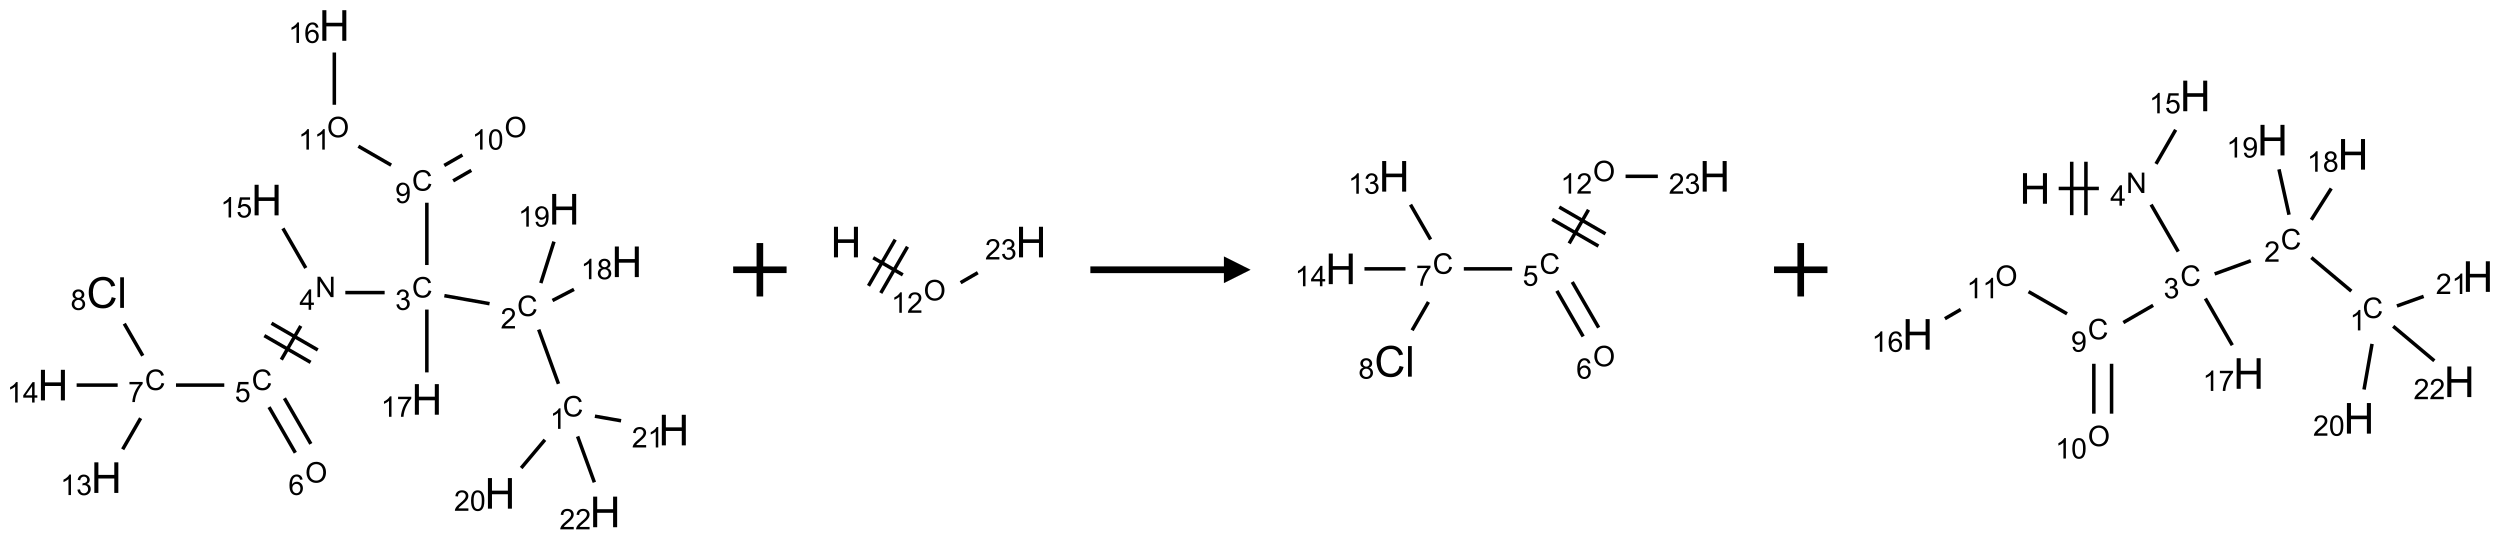 <?xml version="1.0" encoding="UTF-8"?>
<svg xmlns="http://www.w3.org/2000/svg" xmlns:xlink="http://www.w3.org/1999/xlink" width="936" height="202" viewBox="0 0 936 202">
<defs>
<g>
<g id="glyph-0-0">
<path d="M 1.332 0 L 1.332 -6.668 L 6.668 -6.668 L 6.668 0 Z M 1.5 -0.168 L 6.5 -0.168 L 6.5 -6.5 L 1.5 -6.5 Z M 1.5 -0.168 "/>
</g>
<g id="glyph-0-1">
<path d="M 6.27 -2.676 L 7.281 -2.422 C 7.07 -1.594 6.688 -0.961 6.137 -0.523 C 5.586 -0.086 4.914 0.129 4.121 0.129 C 3.297 0.129 2.629 -0.039 2.113 -0.371 C 1.598 -0.707 1.203 -1.191 0.934 -1.828 C 0.664 -2.465 0.531 -3.145 0.531 -3.875 C 0.531 -4.672 0.684 -5.363 0.988 -5.957 C 1.293 -6.547 1.723 -6.996 2.285 -7.305 C 2.844 -7.613 3.461 -7.766 4.137 -7.766 C 4.898 -7.766 5.543 -7.57 6.062 -7.184 C 6.582 -6.793 6.945 -6.246 7.152 -5.543 L 6.156 -5.309 C 5.98 -5.863 5.723 -6.266 5.387 -6.52 C 5.051 -6.773 4.625 -6.902 4.113 -6.902 C 3.527 -6.902 3.039 -6.762 2.645 -6.48 C 2.25 -6.199 1.973 -5.82 1.812 -5.348 C 1.652 -4.871 1.574 -4.383 1.574 -3.879 C 1.574 -3.23 1.668 -2.664 1.855 -2.18 C 2.047 -1.695 2.34 -1.332 2.738 -1.094 C 3.137 -0.855 3.57 -0.734 4.035 -0.734 C 4.602 -0.734 5.082 -0.898 5.473 -1.223 C 5.867 -1.551 6.133 -2.035 6.27 -2.676 Z M 6.27 -2.676 "/>
</g>
<g id="glyph-0-2">
<path d="M 3.973 0 L 3.035 0 L 3.035 -5.973 C 2.809 -5.758 2.516 -5.543 2.148 -5.328 C 1.781 -5.113 1.453 -4.953 1.16 -4.844 L 1.16 -5.75 C 1.684 -5.996 2.145 -6.297 2.535 -6.645 C 2.93 -6.996 3.207 -7.336 3.371 -7.668 L 3.973 -7.668 Z M 3.973 0 "/>
</g>
<g id="glyph-0-3">
<path d="M 5.371 -0.902 L 5.371 0 L 0.324 0 C 0.316 -0.227 0.352 -0.441 0.434 -0.652 C 0.562 -0.996 0.766 -1.332 1.051 -1.668 C 1.332 -2 1.742 -2.387 2.277 -2.824 C 3.105 -3.504 3.668 -4.043 3.957 -4.441 C 4.25 -4.84 4.395 -5.215 4.395 -5.566 C 4.395 -5.938 4.262 -6.254 3.996 -6.508 C 3.73 -6.762 3.387 -6.891 2.957 -6.891 C 2.508 -6.891 2.145 -6.754 1.875 -6.484 C 1.605 -6.215 1.469 -5.84 1.465 -5.359 L 0.5 -5.457 C 0.566 -6.176 0.812 -6.727 1.246 -7.102 C 1.676 -7.477 2.254 -7.668 2.98 -7.668 C 3.711 -7.668 4.293 -7.465 4.719 -7.059 C 5.145 -6.652 5.359 -6.148 5.359 -5.547 C 5.359 -5.242 5.297 -4.941 5.172 -4.645 C 5.047 -4.352 4.84 -4.039 4.551 -3.715 C 4.262 -3.387 3.777 -2.938 3.105 -2.371 C 2.543 -1.898 2.18 -1.578 2.02 -1.41 C 1.859 -1.242 1.73 -1.07 1.625 -0.902 Z M 5.371 -0.902 "/>
</g>
<g id="glyph-0-4">
<path d="M 0.449 -2.016 L 1.387 -2.141 C 1.492 -1.609 1.676 -1.227 1.934 -0.992 C 2.191 -0.758 2.508 -0.641 2.879 -0.641 C 3.32 -0.641 3.695 -0.793 3.996 -1.098 C 4.301 -1.402 4.453 -1.781 4.453 -2.234 C 4.453 -2.664 4.312 -3.02 4.031 -3.301 C 3.75 -3.578 3.391 -3.719 2.957 -3.719 C 2.781 -3.719 2.562 -3.684 2.297 -3.613 L 2.402 -4.438 C 2.465 -4.43 2.516 -4.426 2.551 -4.426 C 2.949 -4.426 3.312 -4.531 3.629 -4.738 C 3.949 -4.949 4.109 -5.27 4.109 -5.703 C 4.109 -6.047 3.992 -6.332 3.762 -6.559 C 3.527 -6.785 3.227 -6.895 2.859 -6.895 C 2.496 -6.895 2.191 -6.781 1.949 -6.551 C 1.707 -6.324 1.547 -5.98 1.48 -5.52 L 0.543 -5.688 C 0.656 -6.316 0.918 -6.805 1.324 -7.148 C 1.73 -7.492 2.234 -7.668 2.84 -7.668 C 3.254 -7.668 3.641 -7.578 3.988 -7.398 C 4.34 -7.219 4.609 -6.977 4.793 -6.668 C 4.98 -6.359 5.074 -6.031 5.074 -5.684 C 5.074 -5.352 4.984 -5.051 4.809 -4.781 C 4.629 -4.512 4.367 -4.297 4.02 -4.137 C 4.473 -4.031 4.824 -3.816 5.074 -3.488 C 5.324 -3.16 5.449 -2.75 5.449 -2.254 C 5.449 -1.59 5.203 -1.023 4.719 -0.559 C 4.234 -0.098 3.617 0.137 2.875 0.137 C 2.203 0.137 1.648 -0.062 1.207 -0.465 C 0.762 -0.863 0.512 -1.379 0.449 -2.016 Z M 0.449 -2.016 "/>
</g>
<g id="glyph-0-5">
<path d="M 0.812 0 L 0.812 -7.637 L 1.848 -7.637 L 5.859 -1.641 L 5.859 -7.637 L 6.828 -7.637 L 6.828 0 L 5.793 0 L 1.781 -6 L 1.781 0 Z M 0.812 0 "/>
</g>
<g id="glyph-0-6">
<path d="M 3.449 0 L 3.449 -1.828 L 0.137 -1.828 L 0.137 -2.688 L 3.621 -7.637 L 4.387 -7.637 L 4.387 -2.688 L 5.418 -2.688 L 5.418 -1.828 L 4.387 -1.828 L 4.387 0 Z M 3.449 -2.688 L 3.449 -6.129 L 1.059 -2.688 Z M 3.449 -2.688 "/>
</g>
<g id="glyph-0-7">
<path d="M 0.441 -2 L 1.426 -2.082 C 1.5 -1.605 1.668 -1.242 1.934 -1.004 C 2.199 -0.762 2.52 -0.641 2.895 -0.641 C 3.348 -0.641 3.73 -0.812 4.043 -1.152 C 4.355 -1.492 4.512 -1.941 4.512 -2.504 C 4.512 -3.039 4.359 -3.461 4.059 -3.77 C 3.758 -4.078 3.367 -4.234 2.879 -4.234 C 2.578 -4.234 2.305 -4.164 2.062 -4.027 C 1.82 -3.891 1.629 -3.715 1.488 -3.496 L 0.609 -3.609 L 1.348 -7.531 L 5.145 -7.531 L 5.145 -6.637 L 2.098 -6.637 L 1.688 -4.582 C 2.145 -4.902 2.625 -5.062 3.129 -5.062 C 3.797 -5.062 4.359 -4.832 4.816 -4.371 C 5.277 -3.91 5.504 -3.312 5.504 -2.59 C 5.504 -1.898 5.305 -1.301 4.902 -0.797 C 4.41 -0.18 3.742 0.129 2.895 0.129 C 2.199 0.129 1.633 -0.062 1.195 -0.453 C 0.758 -0.844 0.504 -1.359 0.441 -2 Z M 0.441 -2 "/>
</g>
<g id="glyph-0-8">
<path d="M 0.516 -3.719 C 0.516 -4.984 0.855 -5.977 1.535 -6.695 C 2.215 -7.414 3.094 -7.77 4.172 -7.77 C 4.875 -7.77 5.512 -7.602 6.078 -7.266 C 6.645 -6.93 7.074 -6.461 7.371 -5.855 C 7.668 -5.254 7.816 -4.57 7.816 -3.809 C 7.816 -3.035 7.66 -2.34 7.348 -1.73 C 7.035 -1.117 6.594 -0.656 6.02 -0.34 C 5.449 -0.027 4.828 0.129 4.168 0.129 C 3.449 0.129 2.805 -0.043 2.238 -0.391 C 1.672 -0.738 1.246 -1.211 0.953 -1.812 C 0.66 -2.414 0.516 -3.047 0.516 -3.719 Z M 1.559 -3.703 C 1.559 -2.781 1.805 -2.059 2.301 -1.527 C 2.793 -1 3.414 -0.734 4.16 -0.734 C 4.922 -0.734 5.547 -1 6.039 -1.535 C 6.531 -2.07 6.777 -2.828 6.777 -3.812 C 6.777 -4.434 6.672 -4.977 6.461 -5.441 C 6.25 -5.902 5.945 -6.262 5.539 -6.52 C 5.133 -6.773 4.68 -6.902 4.176 -6.902 C 3.461 -6.902 2.848 -6.656 2.332 -6.164 C 1.816 -5.672 1.559 -4.852 1.559 -3.703 Z M 1.559 -3.703 "/>
</g>
<g id="glyph-0-9">
<path d="M 5.309 -5.766 L 4.375 -5.691 C 4.293 -6.059 4.172 -6.328 4.02 -6.496 C 3.766 -6.762 3.453 -6.895 3.082 -6.895 C 2.785 -6.895 2.523 -6.812 2.297 -6.645 C 2 -6.43 1.77 -6.117 1.598 -5.703 C 1.43 -5.289 1.34 -4.703 1.332 -3.938 C 1.559 -4.281 1.836 -4.535 2.16 -4.703 C 2.488 -4.871 2.828 -4.953 3.188 -4.953 C 3.812 -4.953 4.344 -4.723 4.785 -4.262 C 5.223 -3.801 5.441 -3.207 5.441 -2.48 C 5.441 -2 5.34 -1.555 5.133 -1.145 C 4.926 -0.73 4.641 -0.418 4.281 -0.199 C 3.922 0.02 3.512 0.129 3.051 0.129 C 2.27 0.129 1.633 -0.156 1.141 -0.73 C 0.648 -1.305 0.402 -2.254 0.402 -3.574 C 0.402 -5.051 0.672 -6.121 1.219 -6.793 C 1.695 -7.375 2.336 -7.668 3.141 -7.668 C 3.742 -7.668 4.234 -7.5 4.617 -7.16 C 5 -6.824 5.23 -6.359 5.309 -5.766 Z M 1.48 -2.473 C 1.48 -2.152 1.547 -1.844 1.684 -1.547 C 1.82 -1.25 2.016 -1.027 2.262 -0.871 C 2.508 -0.719 2.766 -0.641 3.035 -0.641 C 3.434 -0.641 3.773 -0.801 4.059 -1.121 C 4.344 -1.441 4.484 -1.875 4.484 -2.422 C 4.484 -2.949 4.344 -3.367 4.062 -3.668 C 3.781 -3.973 3.426 -4.125 3 -4.125 C 2.578 -4.125 2.219 -3.973 1.922 -3.668 C 1.625 -3.363 1.48 -2.969 1.48 -2.473 Z M 1.48 -2.473 "/>
</g>
<g id="glyph-0-10">
<path d="M 0.504 -6.637 L 0.504 -7.535 L 5.449 -7.535 L 5.449 -6.809 C 4.961 -6.289 4.48 -5.602 4.004 -4.746 C 3.527 -3.887 3.156 -3.004 2.895 -2.098 C 2.707 -1.461 2.59 -0.762 2.535 0 L 1.574 0 C 1.582 -0.602 1.703 -1.328 1.926 -2.176 C 2.152 -3.027 2.477 -3.848 2.898 -4.637 C 3.32 -5.426 3.77 -6.094 4.246 -6.637 Z M 0.504 -6.637 "/>
</g>
<g id="glyph-0-11">
<path d="M 1.887 -4.141 C 1.496 -4.281 1.207 -4.484 1.02 -4.75 C 0.832 -5.016 0.738 -5.328 0.738 -5.699 C 0.738 -6.254 0.938 -6.719 1.34 -7.098 C 1.738 -7.477 2.27 -7.668 2.934 -7.668 C 3.598 -7.668 4.137 -7.473 4.543 -7.086 C 4.949 -6.699 5.152 -6.227 5.152 -5.672 C 5.152 -5.316 5.059 -5.008 4.871 -4.746 C 4.688 -4.484 4.406 -4.281 4.027 -4.141 C 4.496 -3.988 4.852 -3.742 5.098 -3.402 C 5.34 -3.062 5.465 -2.656 5.465 -2.184 C 5.465 -1.531 5.234 -0.98 4.77 -0.535 C 4.309 -0.09 3.703 0.129 2.949 0.129 C 2.195 0.129 1.586 -0.094 1.125 -0.539 C 0.664 -0.984 0.434 -1.543 0.434 -2.207 C 0.434 -2.703 0.559 -3.121 0.809 -3.457 C 1.062 -3.793 1.422 -4.02 1.887 -4.141 Z M 1.699 -5.73 C 1.699 -5.367 1.812 -5.074 2.047 -4.844 C 2.281 -4.613 2.582 -4.5 2.953 -4.5 C 3.312 -4.5 3.609 -4.613 3.84 -4.84 C 4.07 -5.066 4.188 -5.348 4.188 -5.676 C 4.188 -6.02 4.07 -6.309 3.832 -6.543 C 3.594 -6.777 3.297 -6.895 2.941 -6.895 C 2.586 -6.895 2.289 -6.781 2.051 -6.551 C 1.816 -6.324 1.699 -6.047 1.699 -5.73 Z M 1.395 -2.203 C 1.395 -1.938 1.461 -1.676 1.586 -1.426 C 1.711 -1.176 1.902 -0.984 2.152 -0.848 C 2.402 -0.711 2.672 -0.641 2.957 -0.641 C 3.406 -0.641 3.777 -0.785 4.066 -1.074 C 4.359 -1.363 4.504 -1.727 4.504 -2.172 C 4.504 -2.625 4.355 -2.996 4.055 -3.293 C 3.754 -3.586 3.379 -3.734 2.926 -3.734 C 2.484 -3.734 2.121 -3.59 1.832 -3.297 C 1.543 -3.004 1.395 -2.641 1.395 -2.203 Z M 1.395 -2.203 "/>
</g>
<g id="glyph-0-12">
<path d="M 0.582 -1.766 L 1.484 -1.848 C 1.562 -1.426 1.707 -1.117 1.922 -0.926 C 2.137 -0.734 2.414 -0.641 2.75 -0.641 C 3.039 -0.641 3.289 -0.707 3.508 -0.84 C 3.727 -0.973 3.902 -1.148 4.043 -1.367 C 4.18 -1.586 4.297 -1.887 4.391 -2.262 C 4.484 -2.637 4.531 -3.016 4.531 -3.406 C 4.531 -3.449 4.531 -3.512 4.527 -3.594 C 4.34 -3.297 4.082 -3.055 3.758 -2.867 C 3.434 -2.68 3.082 -2.59 2.703 -2.59 C 2.07 -2.59 1.535 -2.816 1.098 -3.277 C 0.66 -3.734 0.441 -4.34 0.441 -5.09 C 0.441 -5.863 0.672 -6.484 1.129 -6.957 C 1.586 -7.43 2.156 -7.668 2.844 -7.668 C 3.34 -7.668 3.793 -7.531 4.207 -7.266 C 4.617 -7 4.93 -6.617 5.145 -6.121 C 5.355 -5.629 5.465 -4.91 5.465 -3.973 C 5.465 -2.996 5.359 -2.223 5.145 -1.645 C 4.934 -1.066 4.617 -0.625 4.199 -0.324 C 3.781 -0.02 3.293 0.129 2.73 0.129 C 2.133 0.129 1.645 -0.035 1.266 -0.367 C 0.887 -0.699 0.66 -1.164 0.582 -1.766 Z M 4.422 -5.137 C 4.422 -5.676 4.277 -6.102 3.992 -6.418 C 3.707 -6.734 3.359 -6.891 2.957 -6.891 C 2.543 -6.891 2.18 -6.719 1.871 -6.379 C 1.562 -6.039 1.406 -5.598 1.406 -5.059 C 1.406 -4.57 1.555 -4.176 1.848 -3.871 C 2.141 -3.566 2.5 -3.418 2.934 -3.418 C 3.367 -3.418 3.723 -3.57 4.004 -3.871 C 4.281 -4.176 4.422 -4.598 4.422 -5.137 Z M 4.422 -5.137 "/>
</g>
<g id="glyph-0-13">
<path d="M 0.441 -3.766 C 0.441 -4.668 0.535 -5.395 0.723 -5.945 C 0.906 -6.496 1.184 -6.922 1.551 -7.219 C 1.918 -7.516 2.375 -7.668 2.934 -7.668 C 3.344 -7.668 3.703 -7.586 4.012 -7.418 C 4.32 -7.254 4.574 -7.016 4.777 -6.707 C 4.977 -6.395 5.137 -6.016 5.25 -5.57 C 5.363 -5.125 5.422 -4.523 5.422 -3.766 C 5.422 -2.871 5.328 -2.148 5.145 -1.598 C 4.961 -1.047 4.688 -0.621 4.32 -0.32 C 3.953 -0.02 3.492 0.129 2.934 0.129 C 2.195 0.129 1.617 -0.133 1.199 -0.66 C 0.695 -1.297 0.441 -2.332 0.441 -3.766 Z M 1.406 -3.766 C 1.406 -2.512 1.555 -1.68 1.848 -1.262 C 2.141 -0.848 2.5 -0.641 2.934 -0.641 C 3.363 -0.641 3.727 -0.848 4.02 -1.266 C 4.312 -1.684 4.457 -2.516 4.457 -3.766 C 4.457 -5.023 4.312 -5.859 4.02 -6.27 C 3.727 -6.684 3.359 -6.891 2.922 -6.891 C 2.492 -6.891 2.148 -6.707 1.891 -6.344 C 1.566 -5.879 1.406 -5.02 1.406 -3.766 Z M 1.406 -3.766 "/>
</g>
<g id="glyph-1-0">
<path d="M 2 0 L 2 -10 L 10 -10 L 10 0 Z M 2.25 -0.25 L 9.75 -0.25 L 9.75 -9.75 L 2.25 -9.75 Z M 2.25 -0.25 "/>
</g>
<g id="glyph-1-1">
<path d="M 9.406 -4.016 L 10.922 -3.633 C 10.605 -2.387 10.031 -1.438 9.207 -0.785 C 8.383 -0.133 7.371 0.195 6.18 0.195 C 4.945 0.195 3.941 -0.055 3.168 -0.559 C 2.395 -1.062 1.805 -1.789 1.402 -2.742 C 1 -3.695 0.797 -4.719 0.797 -5.812 C 0.797 -7.004 1.023 -8.047 1.48 -8.934 C 1.938 -9.82 2.586 -10.496 3.426 -10.957 C 4.266 -11.418 5.191 -11.648 6.203 -11.648 C 7.348 -11.648 8.312 -11.355 9.094 -10.773 C 9.875 -10.191 10.418 -9.371 10.727 -8.312 L 9.234 -7.961 C 8.969 -8.793 8.582 -9.402 8.078 -9.781 C 7.574 -10.16 6.938 -10.352 6.172 -10.352 C 5.293 -10.352 4.555 -10.141 3.965 -9.719 C 3.375 -9.297 2.957 -8.73 2.719 -8.02 C 2.48 -7.309 2.359 -6.574 2.359 -5.82 C 2.359 -4.848 2.5 -3.996 2.785 -3.27 C 3.07 -2.543 3.512 -2 4.109 -1.641 C 4.707 -1.281 5.355 -1.102 6.055 -1.102 C 6.902 -1.102 7.621 -1.348 8.211 -1.836 C 8.801 -2.324 9.199 -3.051 9.406 -4.016 Z M 9.406 -4.016 "/>
</g>
<g id="glyph-1-2">
<path d="M 1.023 0 L 1.023 -11.453 L 2.43 -11.453 L 2.43 0 Z M 1.023 0 "/>
</g>
<g id="glyph-1-3">
<path d="M 1.281 0 L 1.281 -11.453 L 2.797 -11.453 L 2.797 -6.75 L 8.75 -6.75 L 8.75 -11.453 L 10.266 -11.453 L 10.266 0 L 8.75 0 L 8.75 -5.398 L 2.797 -5.398 L 2.797 0 Z M 1.281 0 "/>
</g>
</g>
</defs>
<path fill="none" stroke-width="0.033" stroke-linecap="butt" stroke-linejoin="miter" stroke="rgb(0%, 0%, 0%)" stroke-opacity="1" stroke-miterlimit="10" d="M 4.732 3.354 L 4.547 2.846 " transform="matrix(40, 0, 0, 40, 19.811, 9.543)"/>
<path fill="none" stroke-width="0.033" stroke-linecap="butt" stroke-linejoin="miter" stroke="rgb(0%, 0%, 0%)" stroke-opacity="1" stroke-miterlimit="10" d="M 4.087 2.604 L 3.664 2.529 " transform="matrix(40, 0, 0, 40, 19.811, 9.543)"/>
<path fill="none" stroke-width="0.033" stroke-linecap="butt" stroke-linejoin="miter" stroke="rgb(0%, 0%, 0%)" stroke-opacity="1" stroke-miterlimit="10" d="M 3.105 2.5 L 2.737 2.5 " transform="matrix(40, 0, 0, 40, 19.811, 9.543)"/>
<path fill="none" stroke-width="0.033" stroke-linecap="butt" stroke-linejoin="miter" stroke="rgb(0%, 0%, 0%)" stroke-opacity="1" stroke-miterlimit="10" d="M 2.32 2.812 L 2.138 3.128 " transform="matrix(40, 0, 0, 40, 19.811, 9.543)"/>
<path fill="none" stroke-width="0.033" stroke-linecap="butt" stroke-linejoin="miter" stroke="rgb(0%, 0%, 0%)" stroke-opacity="1" stroke-miterlimit="10" d="M 1.979 2.903 L 2.412 3.153 " transform="matrix(40, 0, 0, 40, 19.811, 9.543)"/>
<path fill="none" stroke-width="0.033" stroke-linecap="butt" stroke-linejoin="miter" stroke="rgb(0%, 0%, 0%)" stroke-opacity="1" stroke-miterlimit="10" d="M 2.046 2.787 L 2.479 3.037 " transform="matrix(40, 0, 0, 40, 19.811, 9.543)"/>
<path fill="none" stroke-width="0.033" stroke-linecap="butt" stroke-linejoin="miter" stroke="rgb(0%, 0%, 0%)" stroke-opacity="1" stroke-miterlimit="10" d="M 2.023 3.572 L 2.269 3.999 " transform="matrix(40, 0, 0, 40, 19.811, 9.543)"/>
<path fill="none" stroke-width="0.033" stroke-linecap="butt" stroke-linejoin="miter" stroke="rgb(0%, 0%, 0%)" stroke-opacity="1" stroke-miterlimit="10" d="M 2.167 3.489 L 2.414 3.916 " transform="matrix(40, 0, 0, 40, 19.811, 9.543)"/>
<path fill="none" stroke-width="0.033" stroke-linecap="butt" stroke-linejoin="miter" stroke="rgb(0%, 0%, 0%)" stroke-opacity="1" stroke-miterlimit="10" d="M 1.604 3.366 L 1.152 3.366 " transform="matrix(40, 0, 0, 40, 19.811, 9.543)"/>
<path fill="none" stroke-width="0.033" stroke-linecap="butt" stroke-linejoin="miter" stroke="rgb(0%, 0%, 0%)" stroke-opacity="1" stroke-miterlimit="10" d="M 0.841 3.091 L 0.668 2.791 " transform="matrix(40, 0, 0, 40, 19.811, 9.543)"/>
<path fill="none" stroke-width="0.033" stroke-linecap="butt" stroke-linejoin="miter" stroke="rgb(0%, 0%, 0%)" stroke-opacity="1" stroke-miterlimit="10" d="M 0.821 3.676 L 0.653 3.967 " transform="matrix(40, 0, 0, 40, 19.811, 9.543)"/>
<path fill="none" stroke-width="0.033" stroke-linecap="butt" stroke-linejoin="miter" stroke="rgb(0%, 0%, 0%)" stroke-opacity="1" stroke-miterlimit="10" d="M 0.606 3.366 L 0.222 3.366 " transform="matrix(40, 0, 0, 40, 19.811, 9.543)"/>
<path fill="none" stroke-width="0.033" stroke-linecap="butt" stroke-linejoin="miter" stroke="rgb(0%, 0%, 0%)" stroke-opacity="1" stroke-miterlimit="10" d="M 2.367 2.27 L 2.153 1.899 " transform="matrix(40, 0, 0, 40, 19.811, 9.543)"/>
<path fill="none" stroke-width="0.033" stroke-linecap="butt" stroke-linejoin="miter" stroke="rgb(0%, 0%, 0%)" stroke-opacity="1" stroke-miterlimit="10" d="M 3.5 2.242 L 3.5 1.659 " transform="matrix(40, 0, 0, 40, 19.811, 9.543)"/>
<path fill="none" stroke-width="0.033" stroke-linecap="butt" stroke-linejoin="miter" stroke="rgb(0%, 0%, 0%)" stroke-opacity="1" stroke-miterlimit="10" d="M 3.746 1.454 L 3.916 1.356 " transform="matrix(40, 0, 0, 40, 19.811, 9.543)"/>
<path fill="none" stroke-width="0.033" stroke-linecap="butt" stroke-linejoin="miter" stroke="rgb(0%, 0%, 0%)" stroke-opacity="1" stroke-miterlimit="10" d="M 3.663 1.31 L 3.833 1.212 " transform="matrix(40, 0, 0, 40, 19.811, 9.543)"/>
<path fill="none" stroke-width="0.033" stroke-linecap="butt" stroke-linejoin="miter" stroke="rgb(0%, 0%, 0%)" stroke-opacity="1" stroke-miterlimit="10" d="M 3.166 1.307 L 2.859 1.13 " transform="matrix(40, 0, 0, 40, 19.811, 9.543)"/>
<path fill="none" stroke-width="0.033" stroke-linecap="butt" stroke-linejoin="miter" stroke="rgb(0%, 0%, 0%)" stroke-opacity="1" stroke-miterlimit="10" d="M 2.634 0.742 L 2.634 0.253 " transform="matrix(40, 0, 0, 40, 19.811, 9.543)"/>
<path fill="none" stroke-width="0.033" stroke-linecap="butt" stroke-linejoin="miter" stroke="rgb(0%, 0%, 0%)" stroke-opacity="1" stroke-miterlimit="10" d="M 3.5 2.659 L 3.5 3.247 " transform="matrix(40, 0, 0, 40, 19.811, 9.543)"/>
<path fill="none" stroke-width="0.033" stroke-linecap="butt" stroke-linejoin="miter" stroke="rgb(0%, 0%, 0%)" stroke-opacity="1" stroke-miterlimit="10" d="M 4.676 2.574 L 4.877 2.47 " transform="matrix(40, 0, 0, 40, 19.811, 9.543)"/>
<path fill="none" stroke-width="0.033" stroke-linecap="butt" stroke-linejoin="miter" stroke="rgb(0%, 0%, 0%)" stroke-opacity="1" stroke-miterlimit="10" d="M 4.567 2.411 L 4.69 2.023 " transform="matrix(40, 0, 0, 40, 19.811, 9.543)"/>
<path fill="none" stroke-width="0.033" stroke-linecap="butt" stroke-linejoin="miter" stroke="rgb(0%, 0%, 0%)" stroke-opacity="1" stroke-miterlimit="10" d="M 4.605 3.878 L 4.383 4.142 " transform="matrix(40, 0, 0, 40, 19.811, 9.543)"/>
<path fill="none" stroke-width="0.033" stroke-linecap="butt" stroke-linejoin="miter" stroke="rgb(0%, 0%, 0%)" stroke-opacity="1" stroke-miterlimit="10" d="M 5.073 3.657 L 5.318 3.7 " transform="matrix(40, 0, 0, 40, 19.811, 9.543)"/>
<path fill="none" stroke-width="0.033" stroke-linecap="butt" stroke-linejoin="miter" stroke="rgb(0%, 0%, 0%)" stroke-opacity="1" stroke-miterlimit="10" d="M 4.911 3.846 L 5.068 4.276 " transform="matrix(40, 0, 0, 40, 19.811, 9.543)"/>
<g fill="rgb(0%, 0%, 0%)" fill-opacity="1">
<use xlink:href="#glyph-0-1" x="210.664" y="155.922"/>
</g>
<g fill="rgb(0%, 0%, 0%)" fill-opacity="1">
<use xlink:href="#glyph-0-2" x="205.887" y="160.559"/>
</g>
<g fill="rgb(0%, 0%, 0%)" fill-opacity="1">
<use xlink:href="#glyph-0-1" x="193.609" y="118.332"/>
</g>
<g fill="rgb(0%, 0%, 0%)" fill-opacity="1">
<use xlink:href="#glyph-0-3" x="187.438" y="122.969"/>
</g>
<g fill="rgb(0%, 0%, 0%)" fill-opacity="1">
<use xlink:href="#glyph-0-1" x="154.219" y="111.387"/>
</g>
<g fill="rgb(0%, 0%, 0%)" fill-opacity="1">
<use xlink:href="#glyph-0-4" x="147.965" y="116.023"/>
</g>
<g fill="rgb(0%, 0%, 0%)" fill-opacity="1">
<use xlink:href="#glyph-0-5" x="118.047" y="111.254"/>
</g>
<g fill="rgb(0%, 0%, 0%)" fill-opacity="1">
<use xlink:href="#glyph-0-6" x="112.105" y="115.992"/>
</g>
<g fill="rgb(0%, 0%, 0%)" fill-opacity="1">
<use xlink:href="#glyph-0-1" x="94.219" y="146.027"/>
</g>
<g fill="rgb(0%, 0%, 0%)" fill-opacity="1">
<use xlink:href="#glyph-0-7" x="87.906" y="150.531"/>
</g>
<g fill="rgb(0%, 0%, 0%)" fill-opacity="1">
<use xlink:href="#glyph-0-8" x="114.234" y="180.672"/>
</g>
<g fill="rgb(0%, 0%, 0%)" fill-opacity="1">
<use xlink:href="#glyph-0-9" x="107.973" y="185.305"/>
</g>
<g fill="rgb(0%, 0%, 0%)" fill-opacity="1">
<use xlink:href="#glyph-0-1" x="54.219" y="146.027"/>
</g>
<g fill="rgb(0%, 0%, 0%)" fill-opacity="1">
<use xlink:href="#glyph-0-10" x="47.965" y="150.535"/>
</g>
<g fill="rgb(0%, 0%, 0%)" fill-opacity="1">
<use xlink:href="#glyph-1-1" x="32.422" y="115.27"/>
<use xlink:href="#glyph-1-2" x="43.977" y="115.27"/>
</g>
<g fill="rgb(0%, 0%, 0%)" fill-opacity="1">
<use xlink:href="#glyph-0-11" x="26.418" y="116.023"/>
</g>
<g fill="rgb(0%, 0%, 0%)" fill-opacity="1">
<use xlink:href="#glyph-1-3" x="34.039" y="184.551"/>
</g>
<g fill="rgb(0%, 0%, 0%)" fill-opacity="1">
<use xlink:href="#glyph-0-2" x="22.602" y="185.344"/>
<use xlink:href="#glyph-0-4" x="28.534" y="185.344"/>
</g>
<g fill="rgb(0%, 0%, 0%)" fill-opacity="1">
<use xlink:href="#glyph-1-3" x="14.039" y="149.91"/>
</g>
<g fill="rgb(0%, 0%, 0%)" fill-opacity="1">
<use xlink:href="#glyph-0-2" x="2.633" y="150.703"/>
<use xlink:href="#glyph-0-6" x="8.565" y="150.703"/>
</g>
<g fill="rgb(0%, 0%, 0%)" fill-opacity="1">
<use xlink:href="#glyph-1-3" x="94.039" y="80.629"/>
</g>
<g fill="rgb(0%, 0%, 0%)" fill-opacity="1">
<use xlink:href="#glyph-0-2" x="82.547" y="81.422"/>
<use xlink:href="#glyph-0-7" x="88.479" y="81.422"/>
</g>
<g fill="rgb(0%, 0%, 0%)" fill-opacity="1">
<use xlink:href="#glyph-0-1" x="154.219" y="71.387"/>
</g>
<g fill="rgb(0%, 0%, 0%)" fill-opacity="1">
<use xlink:href="#glyph-0-12" x="147.949" y="76.023"/>
</g>
<g fill="rgb(0%, 0%, 0%)" fill-opacity="1">
<use xlink:href="#glyph-0-8" x="188.875" y="51.391"/>
</g>
<g fill="rgb(0%, 0%, 0%)" fill-opacity="1">
<use xlink:href="#glyph-0-2" x="176.699" y="56.023"/>
<use xlink:href="#glyph-0-13" x="182.632" y="56.023"/>
</g>
<g fill="rgb(0%, 0%, 0%)" fill-opacity="1">
<use xlink:href="#glyph-0-8" x="122.414" y="51.391"/>
</g>
<g fill="rgb(0%, 0%, 0%)" fill-opacity="1">
<use xlink:href="#glyph-0-2" x="111.688" y="56.023"/>
<use xlink:href="#glyph-0-2" x="117.62" y="56.023"/>
</g>
<g fill="rgb(0%, 0%, 0%)" fill-opacity="1">
<use xlink:href="#glyph-1-3" x="119.398" y="15.27"/>
</g>
<g fill="rgb(0%, 0%, 0%)" fill-opacity="1">
<use xlink:href="#glyph-0-2" x="107.969" y="16.062"/>
<use xlink:href="#glyph-0-9" x="113.901" y="16.062"/>
</g>
<g fill="rgb(0%, 0%, 0%)" fill-opacity="1">
<use xlink:href="#glyph-1-3" x="154.039" y="155.27"/>
</g>
<g fill="rgb(0%, 0%, 0%)" fill-opacity="1">
<use xlink:href="#glyph-0-2" x="142.602" y="156.062"/>
<use xlink:href="#glyph-0-10" x="148.534" y="156.062"/>
</g>
<g fill="rgb(0%, 0%, 0%)" fill-opacity="1">
<use xlink:href="#glyph-1-3" x="228.91" y="103.746"/>
</g>
<g fill="rgb(0%, 0%, 0%)" fill-opacity="1">
<use xlink:href="#glyph-0-2" x="217.461" y="104.539"/>
<use xlink:href="#glyph-0-11" x="223.393" y="104.539"/>
</g>
<g fill="rgb(0%, 0%, 0%)" fill-opacity="1">
<use xlink:href="#glyph-1-3" x="205.457" y="84.066"/>
</g>
<g fill="rgb(0%, 0%, 0%)" fill-opacity="1">
<use xlink:href="#glyph-0-2" x="194.008" y="84.859"/>
<use xlink:href="#glyph-0-12" x="199.94" y="84.859"/>
</g>
<g fill="rgb(0%, 0%, 0%)" fill-opacity="1">
<use xlink:href="#glyph-1-3" x="181.398" y="190.445"/>
</g>
<g fill="rgb(0%, 0%, 0%)" fill-opacity="1">
<use xlink:href="#glyph-0-3" x="169.992" y="191.238"/>
<use xlink:href="#glyph-0-13" x="175.924" y="191.238"/>
</g>
<g fill="rgb(0%, 0%, 0%)" fill-opacity="1">
<use xlink:href="#glyph-1-3" x="246.504" y="166.75"/>
</g>
<g fill="rgb(0%, 0%, 0%)" fill-opacity="1">
<use xlink:href="#glyph-0-3" x="236.547" y="167.543"/>
<use xlink:href="#glyph-0-2" x="242.479" y="167.543"/>
</g>
<g fill="rgb(0%, 0%, 0%)" fill-opacity="1">
<use xlink:href="#glyph-1-3" x="220.793" y="197.391"/>
</g>
<g fill="rgb(0%, 0%, 0%)" fill-opacity="1">
<use xlink:href="#glyph-0-3" x="209.438" y="198.184"/>
<use xlink:href="#glyph-0-3" x="215.37" y="198.184"/>
</g>
<path fill="none" stroke-width="0.062" stroke-linecap="butt" stroke-linejoin="miter" stroke="rgb(0%, 0%, 0%)" stroke-opacity="1" stroke-miterlimit="10" d="M 0 0 L 0.5 0 M 0.25 -0.25 L 0.25 0.25 " transform="matrix(40, 0, 0, 40, 274.498, 101)"/>
<path fill="none" stroke-width="0.033" stroke-linecap="butt" stroke-linejoin="miter" stroke="rgb(0%, 0%, 0%)" stroke-opacity="1" stroke-miterlimit="10" d="M 0.255 0.147 L 0.532 0.307 " transform="matrix(40, 0, 0, 40, 316.725, 90.623)"/>
<path fill="none" stroke-width="0.033" stroke-linecap="butt" stroke-linejoin="miter" stroke="rgb(0%, 0%, 0%)" stroke-opacity="1" stroke-miterlimit="10" d="M 0.326 0.477 L 0.576 0.044 " transform="matrix(40, 0, 0, 40, 316.725, 90.623)"/>
<path fill="none" stroke-width="0.033" stroke-linecap="butt" stroke-linejoin="miter" stroke="rgb(0%, 0%, 0%)" stroke-opacity="1" stroke-miterlimit="10" d="M 0.211 0.41 L 0.461 -0.023 " transform="matrix(40, 0, 0, 40, 316.725, 90.623)"/>
<path fill="none" stroke-width="0.033" stroke-linecap="butt" stroke-linejoin="miter" stroke="rgb(0%, 0%, 0%)" stroke-opacity="1" stroke-miterlimit="10" d="M 1.073 0.38 L 1.234 0.287 " transform="matrix(40, 0, 0, 40, 316.725, 90.623)"/>
<g fill="rgb(0%, 0%, 0%)" fill-opacity="1">
<use xlink:href="#glyph-1-3" x="310.953" y="96.352"/>
</g>
<g fill="rgb(0%, 0%, 0%)" fill-opacity="1">
<use xlink:href="#glyph-0-8" x="345.789" y="112.473"/>
</g>
<g fill="rgb(0%, 0%, 0%)" fill-opacity="1">
<use xlink:href="#glyph-0-2" x="333.668" y="117.105"/>
<use xlink:href="#glyph-0-3" x="339.6" y="117.105"/>
</g>
<g fill="rgb(0%, 0%, 0%)" fill-opacity="1">
<use xlink:href="#glyph-1-3" x="380.234" y="96.352"/>
</g>
<g fill="rgb(0%, 0%, 0%)" fill-opacity="1">
<use xlink:href="#glyph-0-3" x="368.801" y="97.145"/>
<use xlink:href="#glyph-0-4" x="374.733" y="97.145"/>
</g>
<path fill-rule="nonzero" fill="rgb(0%, 0%, 0%)" fill-opacity="1" d="M 408.23 102.25 L 458.23 102.25 L 458.23 106 L 468.23 101 L 458.23 96 L 458.23 99.75 L 408.23 99.75 "/>
<path fill="none" stroke-width="0.033" stroke-linecap="butt" stroke-linejoin="miter" stroke="rgb(0%, 0%, 0%)" stroke-opacity="1" stroke-miterlimit="10" d="M 2.023 1.072 L 2.269 1.499 " transform="matrix(40, 0, 0, 40, 501.975, 66.016)"/>
<path fill="none" stroke-width="0.033" stroke-linecap="butt" stroke-linejoin="miter" stroke="rgb(0%, 0%, 0%)" stroke-opacity="1" stroke-miterlimit="10" d="M 2.167 0.989 L 2.414 1.416 " transform="matrix(40, 0, 0, 40, 501.975, 66.016)"/>
<path fill="none" stroke-width="0.033" stroke-linecap="butt" stroke-linejoin="miter" stroke="rgb(0%, 0%, 0%)" stroke-opacity="1" stroke-miterlimit="10" d="M 1.604 0.866 L 1.152 0.866 " transform="matrix(40, 0, 0, 40, 501.975, 66.016)"/>
<path fill="none" stroke-width="0.033" stroke-linecap="butt" stroke-linejoin="miter" stroke="rgb(0%, 0%, 0%)" stroke-opacity="1" stroke-miterlimit="10" d="M 0.821 1.176 L 0.668 1.441 " transform="matrix(40, 0, 0, 40, 501.975, 66.016)"/>
<path fill="none" stroke-width="0.033" stroke-linecap="butt" stroke-linejoin="miter" stroke="rgb(0%, 0%, 0%)" stroke-opacity="1" stroke-miterlimit="10" d="M 0.841 0.591 L 0.653 0.265 " transform="matrix(40, 0, 0, 40, 501.975, 66.016)"/>
<path fill="none" stroke-width="0.033" stroke-linecap="butt" stroke-linejoin="miter" stroke="rgb(0%, 0%, 0%)" stroke-opacity="1" stroke-miterlimit="10" d="M 0.606 0.866 L 0.222 0.866 " transform="matrix(40, 0, 0, 40, 501.975, 66.016)"/>
<path fill="none" stroke-width="0.033" stroke-linecap="butt" stroke-linejoin="miter" stroke="rgb(0%, 0%, 0%)" stroke-opacity="1" stroke-miterlimit="10" d="M 2.138 0.628 L 2.319 0.313 " transform="matrix(40, 0, 0, 40, 501.975, 66.016)"/>
<path fill="none" stroke-width="0.033" stroke-linecap="butt" stroke-linejoin="miter" stroke="rgb(0%, 0%, 0%)" stroke-opacity="1" stroke-miterlimit="10" d="M 2.478 0.538 L 2.045 0.288 " transform="matrix(40, 0, 0, 40, 501.975, 66.016)"/>
<path fill="none" stroke-width="0.033" stroke-linecap="butt" stroke-linejoin="miter" stroke="rgb(0%, 0%, 0%)" stroke-opacity="1" stroke-miterlimit="10" d="M 2.412 0.653 L 1.979 0.403 " transform="matrix(40, 0, 0, 40, 501.975, 66.016)"/>
<path fill="none" stroke-width="0.033" stroke-linecap="butt" stroke-linejoin="miter" stroke="rgb(0%, 0%, 0%)" stroke-opacity="1" stroke-miterlimit="10" d="M 2.666 -0 L 2.968 -0 " transform="matrix(40, 0, 0, 40, 501.975, 66.016)"/>
<g fill="rgb(0%, 0%, 0%)" fill-opacity="1">
<use xlink:href="#glyph-0-1" x="576.383" y="102.5"/>
</g>
<g fill="rgb(0%, 0%, 0%)" fill-opacity="1">
<use xlink:href="#glyph-0-7" x="570.07" y="107.004"/>
</g>
<g fill="rgb(0%, 0%, 0%)" fill-opacity="1">
<use xlink:href="#glyph-0-8" x="596.398" y="137.145"/>
</g>
<g fill="rgb(0%, 0%, 0%)" fill-opacity="1">
<use xlink:href="#glyph-0-9" x="590.137" y="141.777"/>
</g>
<g fill="rgb(0%, 0%, 0%)" fill-opacity="1">
<use xlink:href="#glyph-0-1" x="536.383" y="102.5"/>
</g>
<g fill="rgb(0%, 0%, 0%)" fill-opacity="1">
<use xlink:href="#glyph-0-10" x="530.129" y="107.008"/>
</g>
<g fill="rgb(0%, 0%, 0%)" fill-opacity="1">
<use xlink:href="#glyph-1-1" x="514.586" y="141.023"/>
<use xlink:href="#glyph-1-2" x="526.141" y="141.023"/>
</g>
<g fill="rgb(0%, 0%, 0%)" fill-opacity="1">
<use xlink:href="#glyph-0-11" x="508.582" y="141.777"/>
</g>
<g fill="rgb(0%, 0%, 0%)" fill-opacity="1">
<use xlink:href="#glyph-1-3" x="516.203" y="71.742"/>
</g>
<g fill="rgb(0%, 0%, 0%)" fill-opacity="1">
<use xlink:href="#glyph-0-2" x="504.766" y="72.535"/>
<use xlink:href="#glyph-0-4" x="510.698" y="72.535"/>
</g>
<g fill="rgb(0%, 0%, 0%)" fill-opacity="1">
<use xlink:href="#glyph-1-3" x="496.203" y="106.383"/>
</g>
<g fill="rgb(0%, 0%, 0%)" fill-opacity="1">
<use xlink:href="#glyph-0-2" x="484.797" y="107.176"/>
<use xlink:href="#glyph-0-6" x="490.729" y="107.176"/>
</g>
<g fill="rgb(0%, 0%, 0%)" fill-opacity="1">
<use xlink:href="#glyph-0-8" x="596.398" y="67.863"/>
</g>
<g fill="rgb(0%, 0%, 0%)" fill-opacity="1">
<use xlink:href="#glyph-0-2" x="584.273" y="72.496"/>
<use xlink:href="#glyph-0-3" x="590.206" y="72.496"/>
</g>
<g fill="rgb(0%, 0%, 0%)" fill-opacity="1">
<use xlink:href="#glyph-1-3" x="636.203" y="71.742"/>
</g>
<g fill="rgb(0%, 0%, 0%)" fill-opacity="1">
<use xlink:href="#glyph-0-3" x="624.77" y="72.535"/>
<use xlink:href="#glyph-0-4" x="630.702" y="72.535"/>
</g>
<path fill="none" stroke-width="0.062" stroke-linecap="butt" stroke-linejoin="miter" stroke="rgb(0%, 0%, 0%)" stroke-opacity="1" stroke-miterlimit="10" d="M 0 0 L 0.5 0 M 0.25 -0.25 L 0.25 0.25 " transform="matrix(40, 0, 0, 40, 664.197, 101)"/>
<path fill="none" stroke-width="0.033" stroke-linecap="butt" stroke-linejoin="miter" stroke="rgb(0%, 0%, 0%)" stroke-opacity="1" stroke-miterlimit="10" d="M 1.32 0.866 L 1.696 0.866 " transform="matrix(40, 0, 0, 40, 717.971, 35.918)"/>
<path fill="none" stroke-width="0.033" stroke-linecap="butt" stroke-linejoin="miter" stroke="rgb(0%, 0%, 0%)" stroke-opacity="1" stroke-miterlimit="10" d="M 1.575 1.116 L 1.575 0.616 " transform="matrix(40, 0, 0, 40, 717.971, 35.918)"/>
<path fill="none" stroke-width="0.033" stroke-linecap="butt" stroke-linejoin="miter" stroke="rgb(0%, 0%, 0%)" stroke-opacity="1" stroke-miterlimit="10" d="M 1.442 1.116 L 1.442 0.616 " transform="matrix(40, 0, 0, 40, 717.971, 35.918)"/>
<path fill="none" stroke-width="0.033" stroke-linecap="butt" stroke-linejoin="miter" stroke="rgb(0%, 0%, 0%)" stroke-opacity="1" stroke-miterlimit="10" d="M 2.185 1.017 L 2.439 1.457 " transform="matrix(40, 0, 0, 40, 717.971, 35.918)"/>
<path fill="none" stroke-width="0.033" stroke-linecap="butt" stroke-linejoin="miter" stroke="rgb(0%, 0%, 0%)" stroke-opacity="1" stroke-miterlimit="10" d="M 2.78 1.666 L 3.118 1.543 " transform="matrix(40, 0, 0, 40, 717.971, 35.918)"/>
<path fill="none" stroke-width="0.033" stroke-linecap="butt" stroke-linejoin="miter" stroke="rgb(0%, 0%, 0%)" stroke-opacity="1" stroke-miterlimit="10" d="M 3.685 1.513 L 4.059 1.827 " transform="matrix(40, 0, 0, 40, 717.971, 35.918)"/>
<path fill="none" stroke-width="0.033" stroke-linecap="butt" stroke-linejoin="miter" stroke="rgb(0%, 0%, 0%)" stroke-opacity="1" stroke-miterlimit="10" d="M 4.253 2.321 L 4.178 2.748 " transform="matrix(40, 0, 0, 40, 717.971, 35.918)"/>
<path fill="none" stroke-width="0.033" stroke-linecap="butt" stroke-linejoin="miter" stroke="rgb(0%, 0%, 0%)" stroke-opacity="1" stroke-miterlimit="10" d="M 4.486 1.966 L 4.736 1.876 " transform="matrix(40, 0, 0, 40, 717.971, 35.918)"/>
<path fill="none" stroke-width="0.033" stroke-linecap="butt" stroke-linejoin="miter" stroke="rgb(0%, 0%, 0%)" stroke-opacity="1" stroke-miterlimit="10" d="M 4.451 2.156 L 4.836 2.479 " transform="matrix(40, 0, 0, 40, 717.971, 35.918)"/>
<path fill="none" stroke-width="0.033" stroke-linecap="butt" stroke-linejoin="miter" stroke="rgb(0%, 0%, 0%)" stroke-opacity="1" stroke-miterlimit="10" d="M 3.685 1.159 L 3.871 0.866 " transform="matrix(40, 0, 0, 40, 717.971, 35.918)"/>
<path fill="none" stroke-width="0.033" stroke-linecap="butt" stroke-linejoin="miter" stroke="rgb(0%, 0%, 0%)" stroke-opacity="1" stroke-miterlimit="10" d="M 3.476 1.112 L 3.382 0.687 " transform="matrix(40, 0, 0, 40, 717.971, 35.918)"/>
<path fill="none" stroke-width="0.033" stroke-linecap="butt" stroke-linejoin="miter" stroke="rgb(0%, 0%, 0%)" stroke-opacity="1" stroke-miterlimit="10" d="M 2.204 1.96 L 1.925 2.121 " transform="matrix(40, 0, 0, 40, 717.971, 35.918)"/>
<path fill="none" stroke-width="0.033" stroke-linecap="butt" stroke-linejoin="miter" stroke="rgb(0%, 0%, 0%)" stroke-opacity="1" stroke-miterlimit="10" d="M 1.649 2.507 L 1.649 2.974 " transform="matrix(40, 0, 0, 40, 717.971, 35.918)"/>
<path fill="none" stroke-width="0.033" stroke-linecap="butt" stroke-linejoin="miter" stroke="rgb(0%, 0%, 0%)" stroke-opacity="1" stroke-miterlimit="10" d="M 1.815 2.507 L 1.815 2.974 " transform="matrix(40, 0, 0, 40, 717.971, 35.918)"/>
<path fill="none" stroke-width="0.033" stroke-linecap="butt" stroke-linejoin="miter" stroke="rgb(0%, 0%, 0%)" stroke-opacity="1" stroke-miterlimit="10" d="M 1.398 2.039 L 1.038 1.832 " transform="matrix(40, 0, 0, 40, 717.971, 35.918)"/>
<path fill="none" stroke-width="0.033" stroke-linecap="butt" stroke-linejoin="miter" stroke="rgb(0%, 0%, 0%)" stroke-opacity="1" stroke-miterlimit="10" d="M 0.403 1.999 L 0.255 2.085 " transform="matrix(40, 0, 0, 40, 717.971, 35.918)"/>
<path fill="none" stroke-width="0.033" stroke-linecap="butt" stroke-linejoin="miter" stroke="rgb(0%, 0%, 0%)" stroke-opacity="1" stroke-miterlimit="10" d="M 2.693 1.896 L 2.945 2.333 " transform="matrix(40, 0, 0, 40, 717.971, 35.918)"/>
<path fill="none" stroke-width="0.033" stroke-linecap="butt" stroke-linejoin="miter" stroke="rgb(0%, 0%, 0%)" stroke-opacity="1" stroke-miterlimit="10" d="M 2.231 0.636 L 2.415 0.317 " transform="matrix(40, 0, 0, 40, 717.971, 35.918)"/>
<g fill="rgb(0%, 0%, 0%)" fill-opacity="1">
<use xlink:href="#glyph-1-3" x="756.121" y="76.285"/>
</g>
<g fill="rgb(0%, 0%, 0%)" fill-opacity="1">
<use xlink:href="#glyph-0-5" x="796.02" y="72.27"/>
</g>
<g fill="rgb(0%, 0%, 0%)" fill-opacity="1">
<use xlink:href="#glyph-0-6" x="790.082" y="77.008"/>
</g>
<g fill="rgb(0%, 0%, 0%)" fill-opacity="1">
<use xlink:href="#glyph-0-1" x="816.301" y="107.043"/>
</g>
<g fill="rgb(0%, 0%, 0%)" fill-opacity="1">
<use xlink:href="#glyph-0-4" x="810.051" y="111.68"/>
</g>
<g fill="rgb(0%, 0%, 0%)" fill-opacity="1">
<use xlink:href="#glyph-0-1" x="853.891" y="93.363"/>
</g>
<g fill="rgb(0%, 0%, 0%)" fill-opacity="1">
<use xlink:href="#glyph-0-3" x="847.719" y="98"/>
</g>
<g fill="rgb(0%, 0%, 0%)" fill-opacity="1">
<use xlink:href="#glyph-0-1" x="884.531" y="119.074"/>
</g>
<g fill="rgb(0%, 0%, 0%)" fill-opacity="1">
<use xlink:href="#glyph-0-2" x="879.75" y="123.711"/>
</g>
<g fill="rgb(0%, 0%, 0%)" fill-opacity="1">
<use xlink:href="#glyph-1-3" x="877.406" y="162.352"/>
</g>
<g fill="rgb(0%, 0%, 0%)" fill-opacity="1">
<use xlink:href="#glyph-0-3" x="866" y="163.145"/>
<use xlink:href="#glyph-0-13" x="871.932" y="163.145"/>
</g>
<g fill="rgb(0%, 0%, 0%)" fill-opacity="1">
<use xlink:href="#glyph-1-3" x="921.938" y="109.277"/>
</g>
<g fill="rgb(0%, 0%, 0%)" fill-opacity="1">
<use xlink:href="#glyph-0-3" x="911.98" y="110.07"/>
<use xlink:href="#glyph-0-2" x="917.913" y="110.07"/>
</g>
<g fill="rgb(0%, 0%, 0%)" fill-opacity="1">
<use xlink:href="#glyph-1-3" x="914.992" y="148.668"/>
</g>
<g fill="rgb(0%, 0%, 0%)" fill-opacity="1">
<use xlink:href="#glyph-0-3" x="903.637" y="149.461"/>
<use xlink:href="#glyph-0-3" x="909.569" y="149.461"/>
</g>
<g fill="rgb(0%, 0%, 0%)" fill-opacity="1">
<use xlink:href="#glyph-1-3" x="875.199" y="63.512"/>
</g>
<g fill="rgb(0%, 0%, 0%)" fill-opacity="1">
<use xlink:href="#glyph-0-2" x="863.75" y="64.305"/>
<use xlink:href="#glyph-0-11" x="869.682" y="64.305"/>
</g>
<g fill="rgb(0%, 0%, 0%)" fill-opacity="1">
<use xlink:href="#glyph-1-3" x="845.051" y="58.195"/>
</g>
<g fill="rgb(0%, 0%, 0%)" fill-opacity="1">
<use xlink:href="#glyph-0-2" x="833.602" y="58.988"/>
<use xlink:href="#glyph-0-12" x="839.534" y="58.988"/>
</g>
<g fill="rgb(0%, 0%, 0%)" fill-opacity="1">
<use xlink:href="#glyph-0-1" x="781.66" y="127.043"/>
</g>
<g fill="rgb(0%, 0%, 0%)" fill-opacity="1">
<use xlink:href="#glyph-0-12" x="775.391" y="131.68"/>
</g>
<g fill="rgb(0%, 0%, 0%)" fill-opacity="1">
<use xlink:href="#glyph-0-8" x="781.676" y="167.047"/>
</g>
<g fill="rgb(0%, 0%, 0%)" fill-opacity="1">
<use xlink:href="#glyph-0-2" x="769.5" y="171.68"/>
<use xlink:href="#glyph-0-13" x="775.432" y="171.68"/>
</g>
<g fill="rgb(0%, 0%, 0%)" fill-opacity="1">
<use xlink:href="#glyph-0-8" x="747.035" y="107.047"/>
</g>
<g fill="rgb(0%, 0%, 0%)" fill-opacity="1">
<use xlink:href="#glyph-0-2" x="736.309" y="111.68"/>
<use xlink:href="#glyph-0-2" x="742.241" y="111.68"/>
</g>
<g fill="rgb(0%, 0%, 0%)" fill-opacity="1">
<use xlink:href="#glyph-1-3" x="712.199" y="130.926"/>
</g>
<g fill="rgb(0%, 0%, 0%)" fill-opacity="1">
<use xlink:href="#glyph-0-2" x="700.77" y="131.719"/>
<use xlink:href="#glyph-0-9" x="706.702" y="131.719"/>
</g>
<g fill="rgb(0%, 0%, 0%)" fill-opacity="1">
<use xlink:href="#glyph-1-3" x="836.121" y="145.57"/>
</g>
<g fill="rgb(0%, 0%, 0%)" fill-opacity="1">
<use xlink:href="#glyph-0-2" x="824.688" y="146.359"/>
<use xlink:href="#glyph-0-10" x="830.62" y="146.359"/>
</g>
<g fill="rgb(0%, 0%, 0%)" fill-opacity="1">
<use xlink:href="#glyph-1-3" x="816.121" y="41.645"/>
</g>
<g fill="rgb(0%, 0%, 0%)" fill-opacity="1">
<use xlink:href="#glyph-0-2" x="804.629" y="42.438"/>
<use xlink:href="#glyph-0-7" x="810.561" y="42.438"/>
</g>
</svg>
